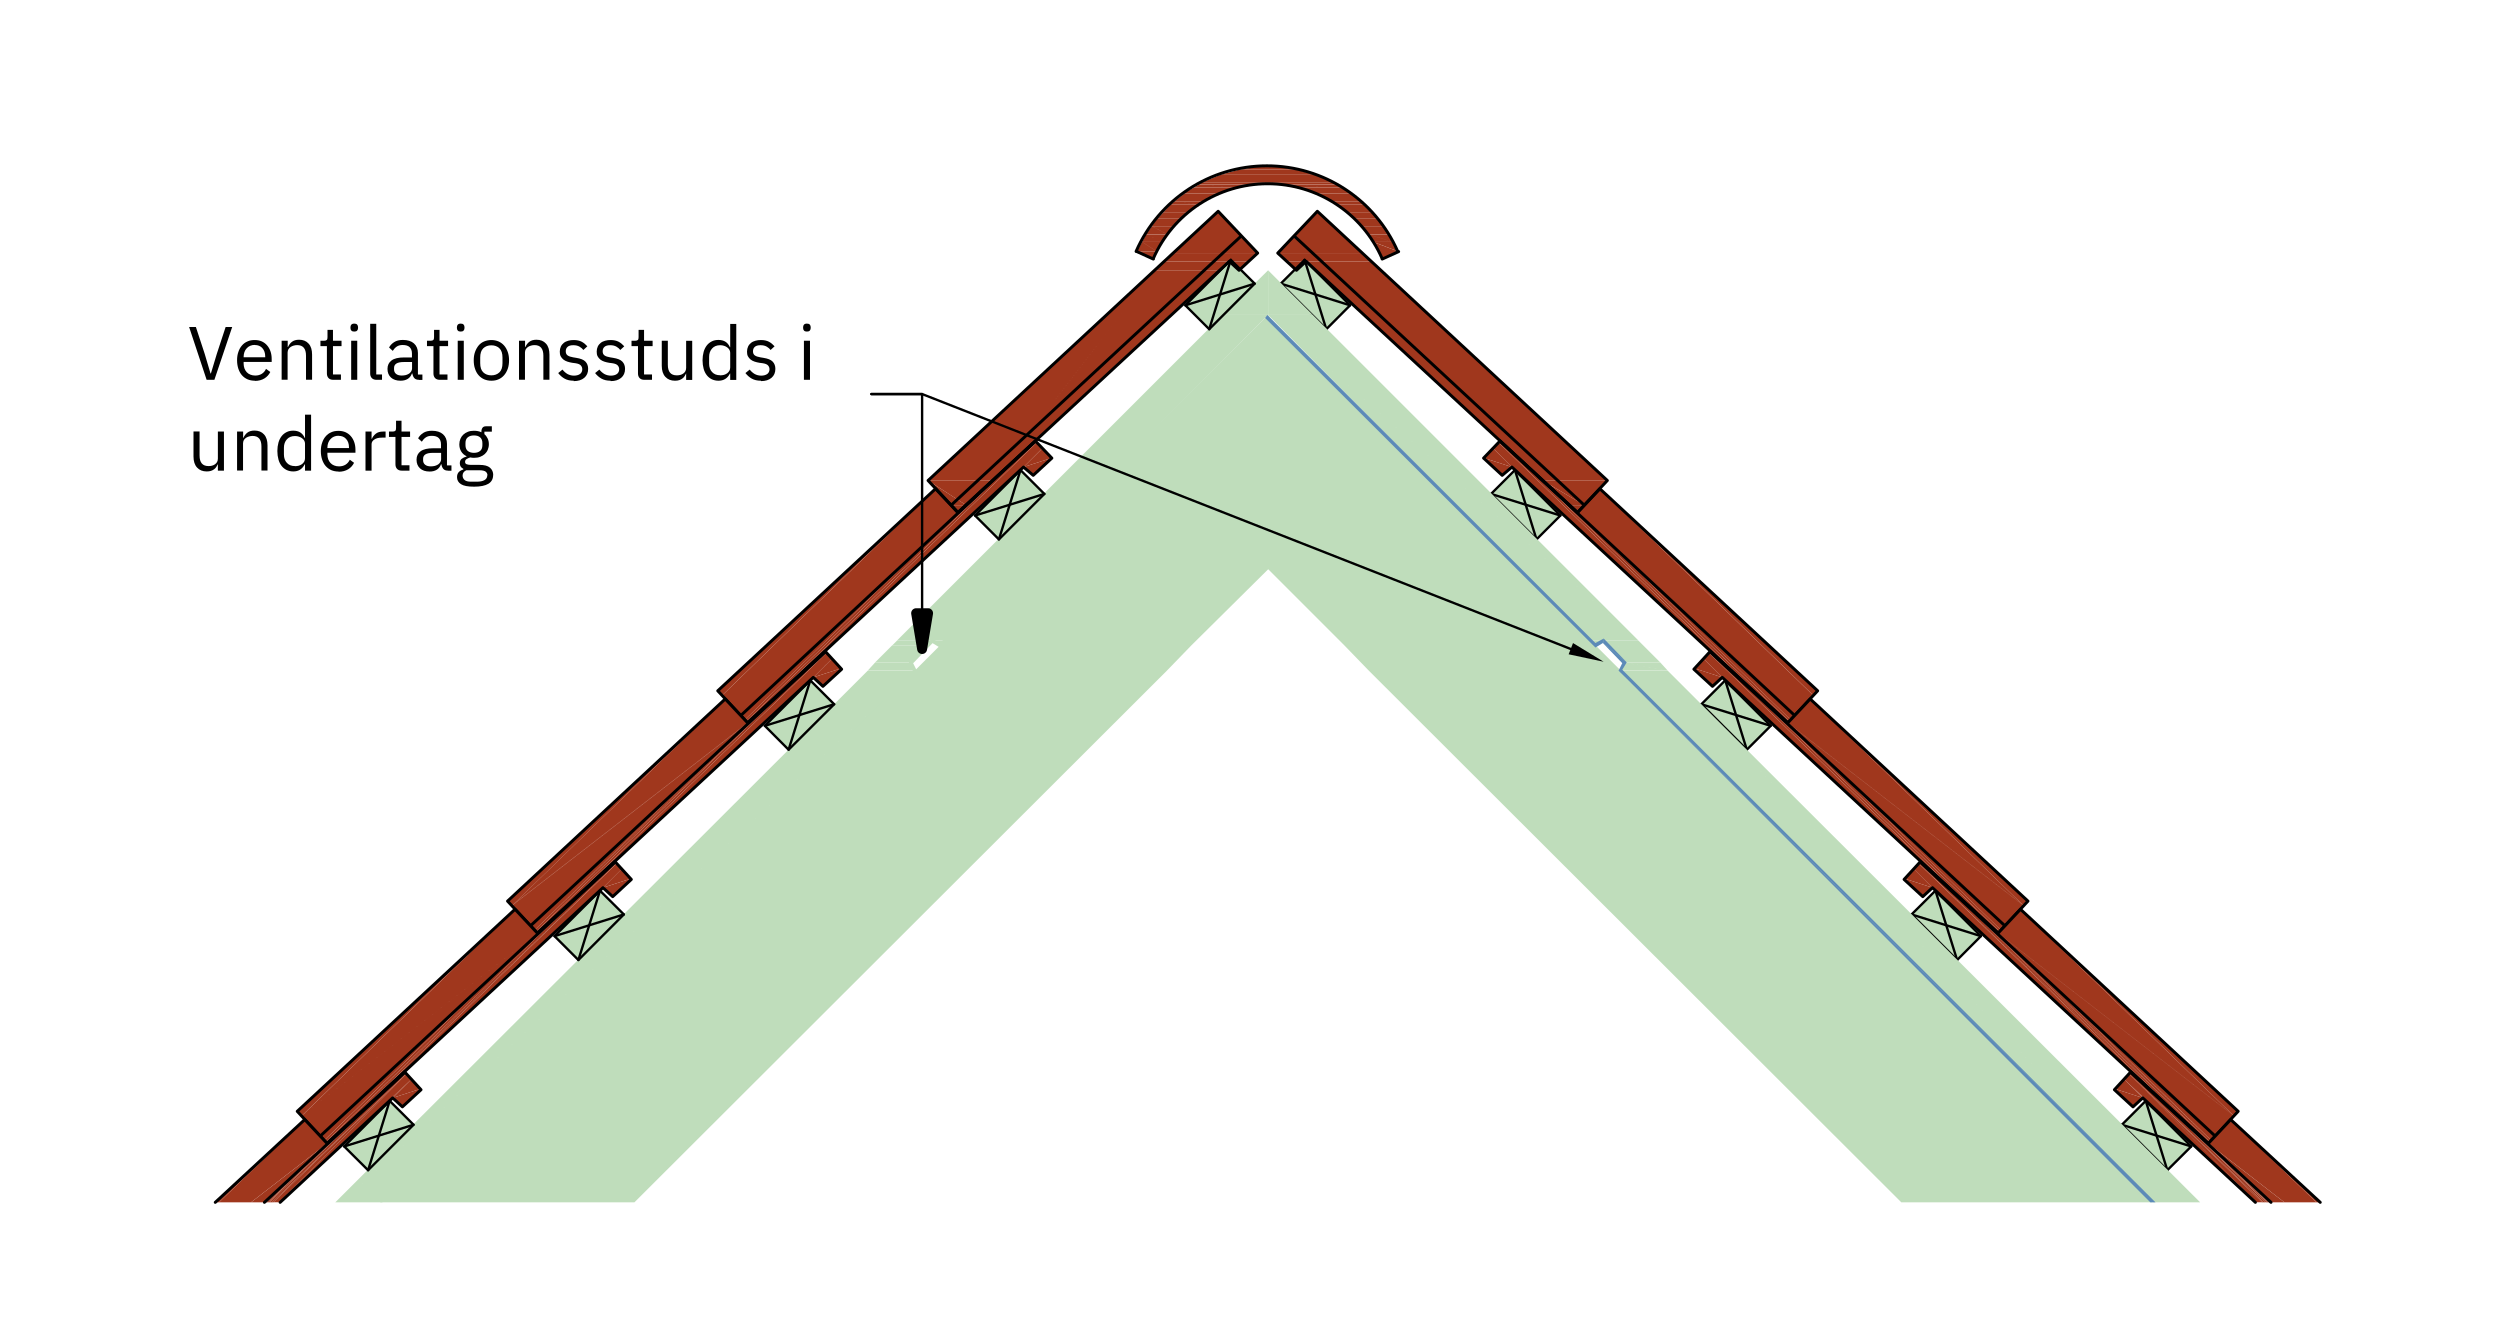 <?xml version="1.0" encoding="UTF-8"?>
<svg xmlns="http://www.w3.org/2000/svg" viewBox="0 0 251.3 134.19">
  <defs>
    <style>
      .cls-1 {
        fill: #5c8ab8;
      }

      .cls-2 {
        fill: #bfddbb;
      }

      .cls-3 {
        stroke-width: .3px;
      }

      .cls-3, .cls-4, .cls-5 {
        fill: none;
        stroke: #000;
        stroke-linecap: round;
        stroke-linejoin: round;
      }

      .cls-4 {
        stroke-width: .24px;
      }

      .cls-6 {
        fill: #a0371d;
      }
    </style>
  </defs>
  <g id="Layer_1">
    <g>
      <polygon class="cls-2" points="127.47 27.17 127.47 31.66 122.9 31.66 127.47 27.17"/>
      <polygon class="cls-2" points="93.74 64.42 94.94 64.42 94.49 64.87 93.74 64.42"/>
      <path class="cls-2" d="M122.9,31.66l-27.96,32.75h-4.8l32.75-32.75ZM127.47,31.66h-4.57l-27.96,32.75,32.53-32.75Z"/>
      <path class="cls-2" d="M90.14,64.42l3.15.45h-3.6l.45-.45ZM93.74,64.42h-3.6l3.15.45.45-.45Z"/>
      <path class="cls-2" d="M89.69,64.87l1.87,1.72h-3.6l1.72-1.72ZM93.29,64.87h-3.6l1.87,1.72,1.72-1.72Z"/>
      <path class="cls-2" d="M87.97,66.59l3.97.82h-4.72l.75-.82ZM91.57,66.59h-3.6l3.97.82-.37-.82Z"/>
      <path class="cls-2" d="M34.38,120.86l57.56-53.44-53.52,53.44h-4.05ZM87.22,67.42l-52.84,53.44,57.56-53.44h-4.72ZM33.7,120.86l53.52-53.44-52.84,53.44h-.67Z"/>
      <polygon class="cls-6" points="132.42 21.24 136.91 25.44 128.44 25.44 132.42 21.24"/>
      <polygon class="cls-6" points="129.34 26.27 131.29 26.27 130.32 27.17 129.34 26.27"/>
      <path class="cls-6" d="M128.44,25.44l9.37.82h-8.47l-.9-.82ZM136.91,25.44h-8.47l9.37.82-.9-.82Z"/>
      <path class="cls-6" d="M131.29,26.27l30.28,22.04h-6.52l-23.76-22.04ZM137.81,26.27h-6.52l30.28,22.04-23.76-22.04Z"/>
      <path class="cls-6" d="M157.75,50.78h1.5l-.67.75-.82-.75ZM155.05,48.3l2.7,2.47h1.5l-4.2-2.47Z"/>
      <polygon class="cls-6" points="155.05 48.3 161.57 48.3 159.25 50.78 155.05 48.3"/>
      <path class="cls-6" d="M126.42,16.75l3.9.3h-5.77l1.87-.3ZM128.44,16.75h-2.02l3.9.3-1.87-.3Z"/>
      <path class="cls-6" d="M124.55,17.05l7.65.52h-9.52l1.87-.52ZM130.32,17.05h-5.77l7.65.52-1.87-.52Z"/>
      <path class="cls-6" d="M122.67,17.57l11.32.75h-13.12l1.8-.75ZM132.19,17.57h-9.52l11.32.75-1.8-.75Z"/>
      <path class="cls-6" d="M120.87,18.32l13.49.22h-13.87l.37-.22ZM133.99,18.32h-13.12l13.49.22-.37-.22Z"/>
      <path class="cls-6" d="M128.37,18.55l6.45.3h-4.5l-1.95-.3ZM134.36,18.55h-6l6.45.3-.45-.3Z"/>
      <path class="cls-6" d="M120.5,18.55l4.05.3h-4.5l.45-.3ZM126.49,18.55h-6l4.05.3,1.95-.3Z"/>
      <path class="cls-6" d="M130.32,18.85l5.4.45h-3.82l-1.57-.45ZM134.81,18.85h-4.5l5.4.45-.9-.45Z"/>
      <path class="cls-6" d="M120.05,18.85l2.92.45h-3.82l.9-.45ZM124.55,18.85h-4.5l2.92.45,1.57-.45Z"/>
      <path class="cls-6" d="M131.89,19.3l3.9.15h-3.6l-.3-.15ZM135.71,19.3h-3.82l3.9.15-.07-.15Z"/>
      <path class="cls-6" d="M119.15,19.3l3.52.15h-3.6l.07-.15ZM122.97,19.3h-3.82l3.52.15.3-.15Z"/>
      <path class="cls-6" d="M132.19,19.45l4.65.82h-2.92l-1.72-.82ZM135.79,19.45h-3.6l4.65.82-1.05-.82Z"/>
      <path class="cls-6" d="M119.07,19.45l1.87.82h-2.92l1.05-.82ZM122.67,19.45h-3.6l1.87.82,1.72-.82Z"/>
      <path class="cls-6" d="M133.92,20.27l3.3.3h-2.92l-.37-.3ZM136.84,20.27h-2.92l3.3.3-.37-.3Z"/>
      <path class="cls-6" d="M118.02,20.27l2.55.3h-2.92l.37-.3ZM120.95,20.27h-2.92l2.55.3.37-.3Z"/>
      <path class="cls-6" d="M134.29,20.57l3.67.82h-2.47l-1.2-.82ZM137.21,20.57h-2.92l3.67.82-.75-.82Z"/>
      <path class="cls-6" d="M117.65,20.57l1.72.82h-2.47l.75-.82ZM120.57,20.57h-2.92l1.72.82,1.2-.82Z"/>
      <path class="cls-6" d="M135.49,21.39l3.07.6h-2.47l-.6-.6ZM137.96,21.39h-2.47l3.07.6-.6-.6Z"/>
      <path class="cls-6" d="M116.9,21.39l1.87.6h-2.47l.6-.6ZM119.37,21.39h-2.47l1.87.6.6-.6Z"/>
      <path class="cls-6" d="M136.09,21.99l3,.75h-2.25l-.75-.75ZM138.56,21.99h-2.47l3,.75-.52-.75Z"/>
      <path class="cls-6" d="M116.3,21.99l1.72.75h-2.25l.52-.75ZM118.77,21.99h-2.47l1.72.75.75-.75Z"/>
      <path class="cls-6" d="M136.84,22.74l2.85.82h-2.17l-.67-.82ZM139.09,22.74h-2.25l2.85.82-.6-.82Z"/>
      <path class="cls-6" d="M115.78,22.74l1.57.82h-2.17l.6-.82ZM118.02,22.74h-2.25l1.57.82.67-.82Z"/>
      <path class="cls-6" d="M137.51,23.57l2.55.75h-2.02l-.52-.75ZM139.69,23.57h-2.17l2.55.75-.37-.75Z"/>
      <path class="cls-6" d="M115.18,23.57l1.65.75h-2.02l.37-.75ZM117.35,23.57h-2.17l1.65.75.52-.75Z"/>
      <polygon class="cls-6" points="114.28 25.29 116.3 25.29 115.93 26.04 114.28 25.29"/>
      <path class="cls-6" d="M138.56,25.29h2.02l-1.65.75-.37-.75ZM138.04,24.32l.52.97h2.02l-2.55-.97Z"/>
      <polygon class="cls-6" points="138.04 24.32 140.06 24.32 140.59 25.29 138.04 24.32"/>
      <path class="cls-6" d="M114.8,24.32l1.5.97h-2.02l.52-.97ZM116.83,24.32h-2.02l1.5.97.52-.97Z"/>
      <polygon class="cls-6" points="122.45 21.24 126.42 25.44 117.95 25.44 122.45 21.24"/>
      <polygon class="cls-6" points="123.57 26.27 125.52 26.27 124.55 27.17 123.57 26.27"/>
      <path class="cls-6" d="M117.95,25.44l7.57.82h-8.47l.9-.82ZM126.42,25.44h-8.47l7.57.82.9-.82Z"/>
      <path class="cls-6" d="M117.05,26.27l5.55.9h-6.52l.97-.9ZM123.57,26.27h-6.52l5.55.9.97-.9Z"/>
      <path class="cls-6" d="M116.08,27.17l-16.26,21.14h-6.52l22.79-21.14ZM122.6,27.17h-6.52l-16.26,21.14,22.79-21.14Z"/>
      <path class="cls-6" d="M95.61,50.78h1.5l-.82.75-.67-.75ZM93.29,48.3l2.32,2.47h1.5l-3.82-2.47Z"/>
      <polygon class="cls-6" points="93.29 48.3 99.81 48.3 97.11 50.78 93.29 48.3"/>
      <path class="cls-2" d="M126.12,28.51l-6.97,2.17,4.57-4.57,2.4,2.4ZM121.55,33.09l4.57-4.57-6.97,2.17,2.4,2.4Z"/>
      <polyline class="cls-4" points="119.15 30.69 123.72 26.12 126.12 28.51 121.55 33.09 119.15 30.69"/>
      <line class="cls-4" x1="121.55" y1="33.09" x2="123.72" y2="26.12"/>
      <line class="cls-4" x1="126.12" y1="28.51" x2="119.15" y2="30.69"/>
      <path class="cls-2" d="M104.98,49.65l-6.97,2.17,4.57-4.57,2.4,2.4ZM100.41,54.22l4.57-4.57-6.97,2.17,2.4,2.4Z"/>
      <polyline class="cls-4" points="98.01 51.82 102.58 47.25 104.98 49.65 100.41 54.22 98.01 51.82"/>
      <line class="cls-4" x1="100.41" y1="54.22" x2="102.58" y2="47.25"/>
      <line class="cls-4" x1="104.98" y1="49.65" x2="98.01" y2="51.82"/>
      <path class="cls-3" d="M138.93,25.99c-2-4.57-6.51-7.52-11.5-7.52-4.99,0-9.5,2.95-11.5,7.52"/>
      <line class="cls-3" x1="115.93" y1="26.04" x2="114.28" y2="25.29"/>
      <path class="cls-3" d="M140.5,25.27c-2.29-5.22-7.45-8.6-13.15-8.6-5.7,0-10.86,3.37-13.15,8.6"/>
      <line class="cls-3" x1="140.59" y1="25.29" x2="138.94" y2="26.04"/>
      <path class="cls-2" d="M83.85,70.79l-6.97,2.17,4.57-4.57,2.4,2.4ZM79.27,75.36l4.57-4.57-6.97,2.17,2.4,2.4Z"/>
      <polyline class="cls-4" points="76.88 72.96 81.45 68.39 83.85 70.79 79.27 75.36 76.88 72.96"/>
      <line class="cls-4" x1="79.27" y1="75.36" x2="81.45" y2="68.39"/>
      <line class="cls-4" x1="83.85" y1="70.79" x2="76.88" y2="72.96"/>
      <path class="cls-2" d="M62.71,91.92l-6.97,2.17,4.57-4.57,2.4,2.4ZM58.14,96.5l4.57-4.57-6.97,2.17,2.4,2.4Z"/>
      <polyline class="cls-4" points="55.74 94.1 60.31 89.53 62.71 91.92 58.14 96.5 55.74 94.1"/>
      <line class="cls-4" x1="58.14" y1="96.5" x2="60.31" y2="89.53"/>
      <line class="cls-4" x1="62.71" y1="91.92" x2="55.74" y2="94.1"/>
      <path class="cls-2" d="M41.57,113.06l-6.97,2.17,4.57-4.57,2.4,2.4ZM37,117.63l4.57-4.57-6.97,2.17,2.4,2.4Z"/>
      <polyline class="cls-4" points="34.6 115.24 39.17 110.66 41.57 113.06 37 117.63 34.6 115.24"/>
      <line class="cls-4" x1="37" y1="117.63" x2="39.17" y2="110.66"/>
      <line class="cls-4" x1="41.57" y1="113.06" x2="34.6" y2="115.24"/>
      <path class="cls-2" d="M128.74,28.51l6.97,2.17-4.57-4.57-2.4,2.4ZM133.32,33.09l-4.57-4.57,6.97,2.17-2.4,2.4Z"/>
      <polyline class="cls-4" points="135.71 30.69 131.14 26.12 128.74 28.51 133.32 33.09 135.71 30.69"/>
      <line class="cls-4" x1="133.32" y1="33.09" x2="131.14" y2="26.12"/>
      <line class="cls-4" x1="128.74" y1="28.51" x2="135.71" y2="30.69"/>
      <path class="cls-2" d="M149.88,49.65l6.97,2.17-4.57-4.57-2.4,2.4ZM154.45,54.22l-4.57-4.57,6.97,2.17-2.4,2.4Z"/>
      <polyline class="cls-4" points="156.85 51.82 152.28 47.25 149.88 49.65 154.45 54.22 156.85 51.82"/>
      <line class="cls-4" x1="154.45" y1="54.22" x2="152.28" y2="47.25"/>
      <line class="cls-4" x1="149.88" y1="49.65" x2="156.85" y2="51.82"/>
      <polygon class="cls-6" points="182.71 69.44 160.82 49.13 182.26 69.89 182.71 69.44"/>
      <path class="cls-6" d="M182.26,69.89l-23.69-18.36,21.44,20.84,2.25-2.47ZM160.82,49.13l21.44,20.76-23.69-18.36,2.25-2.4Z"/>
      <path class="cls-6" d="M180.01,72.36l-29.23-28.03,29.08,28.18.15-.15ZM158.57,51.52l21.44,20.84-29.23-28.03,7.8,7.2Z"/>
      <path class="cls-6" d="M179.86,72.51l-29.23-28.03,29.08,28.18.15-.15ZM150.78,44.33l29.08,28.18-29.23-28.03.15-.15Z"/>
      <path class="cls-6" d="M179.71,72.66l-29.61-27.58,1.87,1.87,27.73,25.71ZM150.63,44.48l29.08,28.18-29.61-27.58.52-.6Z"/>
      <path class="cls-6" d="M151,47.78l-1.8-1.72h-.07l1.87,1.72ZM151.98,46.95l-.97.82-1.8-1.72,2.77.9Z"/>
      <polygon class="cls-6" points="151.98 46.95 150.1 45.08 149.21 46.05 151.98 46.95"/>
      <polyline class="cls-3" points="182.71 69.44 179.71 72.66 151.98 46.95 151 47.78 149.13 46.05 150.78 44.33 158.57 51.52 160.82 49.13 182.71 69.44"/>
      <line class="cls-3" x1="150.78" y1="44.33" x2="180.39" y2="71.91"/>
      <path class="cls-2" d="M171.02,70.79l6.97,2.17-4.57-4.57-2.4,2.4ZM175.59,75.36l-4.57-4.57,6.97,2.17-2.4,2.4Z"/>
      <polyline class="cls-4" points="177.99 72.96 173.42 68.39 171.02 70.79 175.59 75.36 177.99 72.96"/>
      <line class="cls-4" x1="175.59" y1="75.36" x2="173.42" y2="68.39"/>
      <line class="cls-4" x1="171.02" y1="70.79" x2="177.99" y2="72.96"/>
      <polygon class="cls-6" points="203.85 90.58 181.96 70.26 203.4 91.03 203.85 90.58"/>
      <path class="cls-6" d="M203.4,91.03l-23.69-18.36,21.44,20.84,2.25-2.47ZM181.96,70.26l21.44,20.76-23.69-18.36,2.25-2.4Z"/>
      <path class="cls-6" d="M201.15,93.5l-29.23-28.03,29.08,28.18.15-.15ZM179.71,72.66l21.44,20.84-29.23-28.03,7.8,7.2Z"/>
      <path class="cls-6" d="M201,93.65l-29.23-28.03,29.08,28.18.15-.15ZM171.92,65.47l29.08,28.18-29.23-28.03.15-.15Z"/>
      <path class="cls-6" d="M200.85,93.8l-29.61-27.58,1.87,1.87,27.73,25.71ZM171.77,65.62l29.08,28.18-29.61-27.58.52-.6Z"/>
      <path class="cls-6" d="M172.14,68.99l-1.8-1.8-.07.07,1.87,1.72ZM173.12,68.09l-.97.9-1.8-1.8,2.77.9Z"/>
      <polygon class="cls-6" points="173.12 68.09 171.24 66.22 170.34 67.19 173.12 68.09"/>
      <polyline class="cls-3" points="203.85 90.58 200.85 93.8 173.12 68.09 172.14 68.99 170.27 67.27 171.92 65.47 179.71 72.66 181.96 70.26 203.85 90.58"/>
      <line class="cls-3" x1="171.92" y1="65.54" x2="201.52" y2="93.05"/>
      <path class="cls-2" d="M192.15,91.92l6.97,2.17-4.57-4.57-2.4,2.4ZM196.73,96.5l-4.57-4.57,6.97,2.17-2.4,2.4Z"/>
      <polyline class="cls-4" points="199.12 94.1 194.55 89.53 192.15 91.92 196.73 96.5 199.12 94.1"/>
      <line class="cls-4" x1="196.73" y1="96.5" x2="194.55" y2="89.53"/>
      <line class="cls-4" x1="192.15" y1="91.92" x2="199.12" y2="94.1"/>
      <path class="cls-2" d="M213.29,113.06l6.97,2.17-4.57-4.57-2.4,2.4ZM217.86,117.63l-4.57-4.57,6.97,2.17-2.4,2.4Z"/>
      <polyline class="cls-4" points="220.26 115.24 215.69 110.66 213.29 113.06 217.86 117.63 220.26 115.24"/>
      <line class="cls-4" x1="217.86" y1="117.63" x2="215.69" y2="110.66"/>
      <line class="cls-4" x1="213.29" y1="113.06" x2="220.26" y2="115.24"/>
      <polygon class="cls-6" points="224.98 111.71 203.1 91.4 224.53 112.16 224.98 111.71"/>
      <path class="cls-6" d="M224.53,112.16l-23.69-18.36,21.44,20.84,2.25-2.47ZM203.1,91.4l21.44,20.76-23.69-18.36,2.25-2.4Z"/>
      <path class="cls-6" d="M222.28,114.64l-29.23-28.03,29.08,28.18.15-.15ZM200.85,93.8l21.44,20.84-29.23-28.03,7.8,7.2Z"/>
      <path class="cls-6" d="M222.13,114.79l-29.23-27.96,29.08,28.11.15-.15ZM193.05,86.6l29.08,28.18-29.23-27.96.15-.22Z"/>
      <path class="cls-6" d="M221.98,114.94l-29.61-27.58,1.87,1.87,27.73,25.71ZM192.9,86.83l29.08,28.11-29.61-27.58.52-.52Z"/>
      <path class="cls-6" d="M193.28,90.13l-1.8-1.8-.07.07,1.87,1.72ZM194.25,89.23l-.97.9-1.8-1.8,2.77.9Z"/>
      <polygon class="cls-6" points="194.25 89.23 192.38 87.35 191.48 88.33 194.25 89.23"/>
      <polyline class="cls-3" points="224.98 111.71 221.98 114.94 194.25 89.23 193.28 90.13 191.4 88.4 193.05 86.6 200.85 93.8 203.1 91.4 224.98 111.71"/>
      <line class="cls-3" x1="193.05" y1="86.68" x2="222.66" y2="114.19"/>
      <polygon class="cls-6" points="232.85 120.86 233.23 120.86 224.23 112.54 232.85 120.86"/>
      <polygon class="cls-6" points="228.06 120.86 229.63 120.86 221.98 114.94 228.06 120.86"/>
      <path class="cls-6" d="M224.23,112.54l5.4,8.32h3.22l-8.62-8.32ZM221.98,114.94l2.25-2.4,5.4,8.32-7.65-5.92Z"/>
      <polygon class="cls-6" points="227.76 120.86 227.91 120.86 214.19 107.74 227.76 120.86"/>
      <path class="cls-6" d="M221.98,114.94l5.92,5.92h.15l-6.07-5.92ZM214.19,107.74l7.8,7.2,5.92,5.92-13.72-13.12Z"/>
      <polygon class="cls-6" points="227.38 120.86 227.53 120.86 214.04 107.96 227.38 120.86"/>
      <path class="cls-6" d="M214.19,107.74l13.34,13.12h.22l-13.57-13.12ZM214.04,107.96l.15-.22,13.34,13.12-13.49-12.89Z"/>
      <path class="cls-6" d="M213.52,108.49l13.19,12.37h.07l-13.27-12.37ZM215.39,110.36l-1.87-1.87,13.19,12.37-11.32-10.49Z"/>
      <path class="cls-6" d="M214.04,107.96l12.74,12.89h.6l-13.34-12.89ZM213.52,108.49l.52-.52,12.74,12.89-13.27-12.37Z"/>
      <path class="cls-6" d="M214.41,111.26l-1.8-1.8-.07.07,1.87,1.72ZM215.39,110.36l-.97.9-1.8-1.8,2.77.9Z"/>
      <polygon class="cls-6" points="215.39 110.36 213.52 108.49 212.62 109.46 215.39 110.36"/>
      <polyline class="cls-3" points="226.71 120.86 215.39 110.36 214.41 111.26 212.54 109.54 214.19 107.74 221.98 114.94 224.23 112.54 233.23 120.86"/>
      <line class="cls-3" x1="214.19" y1="107.81" x2="228.28" y2="120.86"/>
      <polyline class="cls-3" points="159.25 50.78 158.57 51.52 131.29 26.27 130.32 27.17 128.44 25.44 132.42 21.24 161.57 48.3 159.25 50.78 130.09 23.72"/>
      <polygon class="cls-6" points="72.15 69.44 94.04 49.13 72.6 69.89 72.15 69.44"/>
      <path class="cls-6" d="M72.6,69.89l23.69-18.36-21.44,20.84-2.25-2.47ZM94.04,49.13l-21.44,20.76,23.69-18.36-2.25-2.4Z"/>
      <path class="cls-6" d="M74.85,72.36l29.23-28.03-29.08,28.18-.15-.15ZM96.29,51.52l-21.44,20.84,29.23-28.03-7.8,7.2Z"/>
      <path class="cls-6" d="M75,72.51l29.23-28.03-29.08,28.18-.15-.15ZM104.08,44.33l-29.08,28.18,29.23-28.03-.15-.15Z"/>
      <path class="cls-6" d="M75.15,72.66l29.61-27.58-1.87,1.87-27.73,25.71ZM104.23,44.48l-29.08,28.18,29.61-27.58-.52-.6Z"/>
      <path class="cls-6" d="M103.86,47.78l1.8-1.72h.07l-1.87,1.72ZM102.88,46.95l.97.82,1.8-1.72-2.77.9Z"/>
      <polygon class="cls-6" points="102.88 46.95 104.76 45.08 105.66 46.05 102.88 46.95"/>
      <polyline class="cls-3" points="72.15 69.44 75.15 72.66 102.88 46.95 103.86 47.78 105.73 46.05 104.08 44.33 96.29 51.52 94.04 49.13 72.15 69.44"/>
      <line class="cls-3" x1="104.08" y1="44.33" x2="74.48" y2="71.91"/>
      <polygon class="cls-6" points="51.02 90.58 72.9 70.26 51.47 91.03 51.02 90.58"/>
      <path class="cls-6" d="M51.47,91.03l23.69-18.36-21.44,20.84-2.25-2.47ZM72.9,70.26l-21.44,20.76,23.69-18.36-2.25-2.4Z"/>
      <path class="cls-6" d="M53.72,93.5l29.23-28.03-29.08,28.18-.15-.15ZM75.15,72.66l-21.44,20.84,29.23-28.03-7.8,7.2Z"/>
      <path class="cls-6" d="M53.87,93.65l29.23-28.03-29.08,28.18-.15-.15ZM82.95,65.47l-29.08,28.18,29.23-28.03-.15-.15Z"/>
      <path class="cls-6" d="M54.02,93.8l29.61-27.58-1.87,1.87-27.73,25.71ZM83.1,65.62l-29.08,28.18,29.61-27.58-.52-.6Z"/>
      <path class="cls-6" d="M82.72,68.99l1.8-1.8.07.07-1.87,1.72ZM81.75,68.09l.97.9,1.8-1.8-2.77.9Z"/>
      <polygon class="cls-6" points="81.75 68.09 83.62 66.22 84.52 67.19 81.75 68.09"/>
      <polyline class="cls-3" points="51.02 90.58 54.02 93.8 81.75 68.09 82.72 68.99 84.6 67.27 82.95 65.47 75.15 72.66 72.9 70.26 51.02 90.58"/>
      <line class="cls-3" x1="82.95" y1="65.54" x2="53.34" y2="93.05"/>
      <polygon class="cls-6" points="29.88 111.71 51.77 91.4 30.33 112.16 29.88 111.71"/>
      <path class="cls-6" d="M30.33,112.16l23.69-18.36-21.44,20.84-2.25-2.47ZM51.77,91.4l-21.44,20.76,23.69-18.36-2.25-2.4Z"/>
      <path class="cls-6" d="M32.58,114.64l29.23-28.03-29.08,28.18-.15-.15ZM54.02,93.8l-21.44,20.84,29.23-28.03-7.8,7.2Z"/>
      <path class="cls-6" d="M32.73,114.79l29.23-27.96-29.08,28.11-.15-.15ZM61.81,86.6l-29.08,28.18,29.23-27.96-.15-.22Z"/>
      <path class="cls-6" d="M32.88,114.94l29.61-27.58-1.87,1.87-27.73,25.71ZM61.96,86.83l-29.08,28.11,29.61-27.58-.52-.52Z"/>
      <path class="cls-6" d="M61.59,90.13l1.8-1.8.07.07-1.87,1.72ZM60.61,89.23l.97.9,1.8-1.8-2.77.9Z"/>
      <polygon class="cls-6" points="60.61 89.23 62.48 87.35 63.38 88.33 60.61 89.23"/>
      <polyline class="cls-3" points="29.88 111.71 32.88 114.94 60.61 89.23 61.59 90.13 63.46 88.4 61.81 86.6 54.02 93.8 51.77 91.4 29.88 111.71"/>
      <line class="cls-3" x1="61.81" y1="86.68" x2="32.2" y2="114.19"/>
      <polygon class="cls-6" points="22.01 120.86 21.64 120.86 30.63 112.54 22.01 120.86"/>
      <polygon class="cls-6" points="26.81 120.86 25.23 120.86 32.88 114.94 26.81 120.86"/>
      <path class="cls-6" d="M30.63,112.54l-5.4,8.32h-3.22l8.62-8.32ZM32.88,114.94l-2.25-2.4-5.4,8.32,7.65-5.92Z"/>
      <polygon class="cls-6" points="27.11 120.86 26.96 120.86 40.67 107.74 27.11 120.86"/>
      <path class="cls-6" d="M32.88,114.94l-5.92,5.92h-.15l6.07-5.92ZM40.67,107.74l-7.8,7.2-5.92,5.92,13.72-13.12Z"/>
      <polygon class="cls-6" points="27.48 120.86 27.33 120.86 40.82 107.96 27.48 120.86"/>
      <path class="cls-6" d="M40.67,107.74l-13.34,13.12h-.22l13.57-13.12ZM40.82,107.96l-.15-.22-13.34,13.12,13.49-12.89Z"/>
      <path class="cls-6" d="M41.35,108.49l-13.19,12.37h-.07l13.27-12.37ZM39.47,110.36l1.87-1.87-13.19,12.37,11.32-10.49Z"/>
      <path class="cls-6" d="M40.82,107.96l-12.74,12.89h-.6l13.34-12.89ZM41.35,108.49l-.52-.52-12.74,12.89,13.27-12.37Z"/>
      <path class="cls-6" d="M40.45,111.26l1.8-1.8.07.07-1.87,1.72ZM39.47,110.36l.97.9,1.8-1.8-2.77.9Z"/>
      <polygon class="cls-6" points="39.47 110.36 41.35 108.49 42.25 109.46 39.47 110.36"/>
      <polyline class="cls-3" points="28.16 120.86 39.47 110.36 40.45 111.26 42.32 109.54 40.67 107.74 32.88 114.94 30.63 112.54 21.64 120.86"/>
      <line class="cls-3" x1="40.67" y1="107.81" x2="26.58" y2="120.86"/>
      <polyline class="cls-3" points="95.61 50.78 96.29 51.52 123.57 26.27 124.55 27.17 126.42 25.44 122.45 21.24 93.29 48.3 95.61 50.78 124.77 23.72"/>
      <polygon class="cls-2" points="127.47 27.17 131.97 31.66 127.47 31.66 127.47 27.17"/>
      <polygon class="cls-2" points="159.92 64.42 161.12 64.42 160.37 64.87 159.92 64.42"/>
      <path class="cls-2" d="M127.47,31.66l37.25,32.75h-4.8l-32.45-32.75ZM131.97,31.66h-4.5l37.25,32.75-32.75-32.75Z"/>
      <path class="cls-2" d="M161.12,64.42l5.77,2.17h-3.6l-2.17-2.17ZM164.72,64.42h-3.6l5.77,2.17-2.17-2.17Z"/>
      <path class="cls-2" d="M163.3,66.59l4.35.82h-4.72l.37-.82ZM166.89,66.59h-3.6l4.35.82-.75-.82Z"/>
      <path class="cls-2" d="M217.11,120.86l-49.47-53.44,53.52,53.44h-4.05ZM162.92,67.42l54.19,53.44-49.47-53.44h-4.72ZM216.44,120.86l-53.52-53.44,54.19,53.44h-.67Z"/>
      <path class="cls-2" d="M162.92,67.41l-2.55-2.55-7.72-7.65-25.18-25.03-.08.08.3-.3-.22-.3-32.98,32.98-.82-.45-2.32,2.4.45.75-53.59,53.52h25.56l53.52-53.44,2.47-2.55,7.72-7.65,7.65,7.65,2.47,2.55,53.52,53.44h25.26l-53.44-53.44ZM92.09,67.27l-.3-.6,1.95-2.02.61.37-2.26,2.26Z"/>
      <path class="cls-1" d="M162.7,67.42l53.97,53.44h-.52l-53.44-53.44ZM163.07,67.34l-.37.07,53.97,53.44-53.59-53.52ZM163.07,66.67v.67l-.37.07.37-.75ZM163.52,66.59l-.45.07v.67l.45-.75ZM161.12,64.64l2.4,1.95-.45.07-1.95-2.02ZM161.2,64.19l-.07.45,2.4,1.95-2.32-2.4ZM160.37,65.09l.82-.9-.07.45-.75.45ZM160.37,64.64v.45l.82-.9-.82.45ZM127.17,31.96l33.2,32.68v.45l-33.2-33.13ZM127.39,31.66l-.22.3,33.2,32.68-32.98-32.98Z"/>
    </g>
    <g>
      <polygon points="93.29 61.64 92.69 65.24 92.09 61.64 93.29 61.64"/>
      <polygon class="cls-5" points="93.29 61.64 92.69 65.24 92.09 61.64 93.29 61.64"/>
      <polyline class="cls-4" points="92.69 61.64 92.69 39.61 87.59 39.61"/>
      <polygon points="158.12 64.64 161.2 66.52 157.68 65.77 158.12 64.64"/>
      <polyline class="cls-4" points="157.9 65.24 92.69 39.61 87.59 39.61"/>
    </g>
  </g>
  <g id="Text_outline">
    <g>
      <path d="M20.77,38.18l-1.76-5.31h.68l.88,2.68.59,1.99h.04l.6-1.99.88-2.68h.66l-1.79,5.31h-.78Z"/>
      <path d="M25.61,38.27c-.27,0-.51-.05-.73-.14-.22-.1-.4-.23-.56-.41-.16-.18-.27-.4-.36-.65-.08-.25-.13-.53-.13-.85s.04-.59.13-.84c.08-.25.2-.47.36-.65.15-.18.34-.32.56-.41.21-.1.46-.14.73-.14s.5.05.71.14c.21.1.39.23.53.4.15.17.26.37.34.6.08.23.12.49.12.77v.29h-2.82v.18c0,.17.03.32.08.47.05.14.13.27.23.38s.22.19.37.25.31.09.49.09c.25,0,.47-.06.65-.17.19-.12.33-.28.43-.5l.43.31c-.13.27-.33.49-.59.65s-.59.25-.96.25ZM25.61,34.67c-.17,0-.32.03-.46.09-.14.06-.25.14-.35.25-.1.11-.18.23-.23.38s-.08.3-.08.47v.05h2.17v-.08c0-.35-.1-.63-.29-.84-.19-.21-.44-.31-.76-.31Z"/>
      <path d="M28.31,38.18v-3.93h.61v.63h.03c.1-.22.23-.4.41-.53.17-.13.41-.2.7-.2.41,0,.73.13.96.39.24.26.35.63.35,1.11v2.52h-.61v-2.42c0-.71-.3-1.06-.89-1.06-.12,0-.24.02-.35.05s-.22.08-.31.14c-.09.06-.16.14-.22.23-.05.09-.08.21-.08.33v2.73h-.61Z"/>
      <path d="M33.5,38.18c-.21,0-.37-.06-.48-.18-.11-.12-.16-.27-.16-.47v-2.74h-.65v-.54h.37c.13,0,.22-.03.27-.08.05-.05.07-.15.07-.28v-.73h.55v1.09h.86v.54h-.86v2.85h.8v.54h-.76Z"/>
      <path d="M35.61,33.33c-.13,0-.23-.03-.29-.1-.06-.06-.09-.15-.09-.25v-.1c0-.1.03-.18.09-.25.06-.06.15-.1.29-.1s.23.03.29.1.09.15.09.25v.1c0,.1-.03.18-.09.25s-.15.1-.29.1ZM35.3,34.25h.61v3.93h-.61v-3.93Z"/>
      <path d="M37.85,38.18c-.21,0-.37-.06-.48-.18-.11-.12-.16-.27-.16-.45v-5h.61v5.09h.58v.54h-.54Z"/>
      <path d="M42.13,38.18c-.23,0-.39-.06-.49-.18s-.16-.27-.19-.46h-.04c-.09.24-.23.43-.43.55-.2.12-.43.18-.71.18-.42,0-.74-.11-.97-.32s-.35-.5-.35-.87.14-.65.41-.85c.27-.2.69-.3,1.27-.3h.78v-.39c0-.28-.08-.49-.23-.64-.15-.15-.39-.22-.7-.22-.24,0-.44.05-.6.16-.16.11-.29.25-.4.43l-.37-.34c.11-.21.28-.39.51-.54.23-.15.53-.22.88-.22.48,0,.85.12,1.11.35.26.23.4.56.4.97v2.16h.45v.54h-.34ZM40.38,37.75c.15,0,.29-.02.42-.05.13-.04.24-.09.33-.15.09-.07.16-.14.21-.23.05-.09.08-.18.08-.28v-.65h-.81c-.35,0-.6.05-.76.15-.16.1-.24.25-.24.44v.16c0,.19.07.34.21.45s.33.16.57.16Z"/>
      <path d="M44.21,38.18c-.21,0-.37-.06-.48-.18-.11-.12-.16-.27-.16-.47v-2.74h-.65v-.54h.37c.13,0,.22-.03.27-.08.05-.05.07-.15.07-.28v-.73h.55v1.09h.86v.54h-.86v2.85h.8v.54h-.76Z"/>
      <path d="M46.31,33.33c-.13,0-.23-.03-.29-.1-.06-.06-.09-.15-.09-.25v-.1c0-.1.03-.18.09-.25.06-.06.15-.1.29-.1s.23.03.29.1.09.15.09.25v.1c0,.1-.03.18-.09.25s-.15.1-.29.1ZM46.01,34.25h.61v3.93h-.61v-3.93Z"/>
      <path d="M49.39,38.27c-.26,0-.5-.05-.72-.14-.22-.1-.4-.23-.56-.41-.16-.18-.28-.4-.36-.65-.09-.25-.13-.53-.13-.85s.04-.59.13-.84c.09-.25.21-.47.36-.65.15-.18.34-.32.56-.41s.46-.14.72-.14.5.05.72.14c.22.1.4.23.56.41.16.18.28.4.37.65.09.25.13.54.13.84s-.04.6-.13.85-.21.47-.37.65-.34.32-.56.41c-.21.1-.46.14-.72.14ZM49.39,37.73c.33,0,.6-.1.81-.3s.31-.51.31-.93v-.56c0-.42-.1-.73-.31-.93-.21-.2-.48-.3-.81-.3s-.6.1-.81.3c-.21.2-.31.51-.31.93v.56c0,.42.1.73.31.93s.48.3.81.3Z"/>
      <path d="M52.17,38.18v-3.93h.61v.63h.03c.1-.22.23-.4.41-.53.17-.13.41-.2.7-.2.41,0,.73.13.96.39.24.26.35.63.35,1.11v2.52h-.61v-2.42c0-.71-.3-1.06-.89-1.06-.12,0-.24.02-.35.05s-.22.08-.31.14c-.09.06-.16.14-.22.23-.05.09-.08.21-.08.33v2.73h-.61Z"/>
      <path d="M57.67,38.27c-.37,0-.67-.07-.92-.21s-.46-.33-.64-.56l.43-.35c.15.19.32.34.51.45.19.1.41.16.65.16s.46-.06.61-.17c.14-.11.22-.27.22-.47,0-.15-.05-.28-.15-.39-.1-.11-.28-.18-.54-.22l-.31-.04c-.18-.03-.35-.07-.5-.12-.15-.05-.29-.12-.4-.21s-.2-.2-.27-.33-.09-.29-.09-.47c0-.19.04-.36.11-.51s.17-.26.29-.36.27-.17.45-.22c.17-.05.36-.07.55-.07.32,0,.59.06.8.17s.4.27.57.46l-.4.37c-.09-.12-.21-.23-.38-.33-.17-.1-.38-.15-.63-.15s-.45.05-.57.16c-.13.11-.19.26-.19.45s.06.33.19.42c.13.09.32.15.56.19l.3.05c.44.07.75.19.93.38.18.19.27.43.27.73,0,.38-.13.68-.39.9-.26.22-.61.33-1.06.33Z"/>
      <path d="M61.38,38.27c-.37,0-.67-.07-.92-.21s-.46-.33-.64-.56l.43-.35c.15.19.32.34.51.45.19.1.41.16.65.16s.46-.06.61-.17c.14-.11.22-.27.22-.47,0-.15-.05-.28-.15-.39-.1-.11-.28-.18-.54-.22l-.31-.04c-.18-.03-.35-.07-.5-.12-.15-.05-.29-.12-.4-.21s-.2-.2-.27-.33-.09-.29-.09-.47c0-.19.04-.36.11-.51s.17-.26.29-.36.27-.17.45-.22c.17-.05.36-.07.55-.07.32,0,.59.06.8.17s.4.27.57.46l-.4.37c-.09-.12-.21-.23-.38-.33-.17-.1-.38-.15-.63-.15s-.45.05-.57.16c-.13.11-.19.26-.19.45s.06.33.19.42c.13.09.32.15.56.19l.3.05c.44.07.75.19.93.38.18.19.27.43.27.73,0,.38-.13.68-.39.9-.26.22-.61.33-1.06.33Z"/>
      <path d="M64.77,38.18c-.21,0-.37-.06-.48-.18-.11-.12-.16-.27-.16-.47v-2.74h-.65v-.54h.37c.13,0,.22-.03.27-.08.05-.05.07-.15.07-.28v-.73h.55v1.09h.86v.54h-.86v2.85h.8v.54h-.76Z"/>
      <path d="M68.99,37.55h-.03c-.04.09-.09.18-.15.27-.06.09-.13.17-.22.23-.09.07-.19.12-.31.16s-.26.06-.43.06c-.41,0-.73-.13-.97-.39-.24-.26-.36-.63-.36-1.11v-2.52h.61v2.42c0,.71.3,1.06.9,1.06.12,0,.24-.01.35-.04.11-.03.22-.08.3-.14.09-.06.16-.14.21-.23.05-.09.08-.21.08-.34v-2.72h.61v3.93h-.61v-.63Z"/>
      <path d="M73.4,37.55h-.03c-.24.48-.62.72-1.15.72-.24,0-.46-.05-.66-.14-.2-.1-.37-.23-.51-.41-.14-.18-.25-.39-.32-.65-.07-.25-.11-.54-.11-.85s.04-.6.11-.85c.07-.25.18-.47.32-.65.14-.18.31-.31.51-.41.2-.1.42-.14.66-.14.27,0,.51.06.7.18s.34.3.45.55h.03v-2.34h.61v5.63h-.61v-.63ZM72.39,37.73c.14,0,.27-.02.39-.05.12-.04.23-.09.32-.16.09-.07.16-.15.22-.25.05-.1.08-.21.08-.34v-1.47c0-.11-.03-.21-.08-.3-.05-.09-.12-.17-.22-.24-.09-.07-.2-.12-.32-.16-.12-.04-.25-.06-.39-.06-.34,0-.62.11-.81.33-.2.22-.3.5-.3.85v.67c0,.35.1.64.3.85.2.22.47.32.81.32Z"/>
      <path d="M76.49,38.27c-.37,0-.67-.07-.92-.21s-.46-.33-.64-.56l.43-.35c.15.19.32.34.51.45.19.1.41.16.65.16s.46-.06.61-.17c.14-.11.22-.27.22-.47,0-.15-.05-.28-.15-.39-.1-.11-.28-.18-.54-.22l-.31-.04c-.18-.03-.35-.07-.5-.12-.15-.05-.29-.12-.4-.21s-.2-.2-.27-.33-.09-.29-.09-.47c0-.19.04-.36.11-.51s.17-.26.29-.36.27-.17.45-.22c.17-.05.36-.07.55-.07.32,0,.59.06.8.17s.4.27.57.46l-.4.37c-.09-.12-.21-.23-.38-.33-.17-.1-.38-.15-.63-.15s-.45.05-.57.16c-.13.11-.19.26-.19.45s.06.33.19.42c.13.09.32.15.56.19l.3.05c.44.07.75.19.93.38.18.19.27.43.27.73,0,.38-.13.68-.39.9-.26.22-.61.33-1.06.33Z"/>
      <path d="M81.11,33.33c-.13,0-.23-.03-.29-.1-.06-.06-.09-.15-.09-.25v-.1c0-.1.03-.18.09-.25.06-.06.15-.1.29-.1s.23.03.29.1.09.15.09.25v.1c0,.1-.03.18-.09.25s-.15.1-.29.1ZM80.81,34.25h.61v3.93h-.61v-3.93Z"/>
      <path d="M21.92,46.67h-.03c-.04.09-.09.18-.15.27-.06.09-.13.17-.22.23-.09.07-.19.12-.31.16s-.26.06-.43.06c-.41,0-.73-.13-.97-.39-.24-.26-.36-.63-.36-1.11v-2.52h.61v2.42c0,.71.3,1.06.9,1.06.12,0,.24-.01.35-.04.11-.03.22-.08.3-.14.09-.06.16-.14.21-.23.05-.09.08-.21.08-.34v-2.72h.61v3.93h-.61v-.63Z"/>
      <path d="M23.83,47.31v-3.93h.61v.63h.03c.1-.22.23-.4.41-.53.17-.13.41-.2.7-.2.41,0,.73.13.96.39.24.26.35.63.35,1.11v2.52h-.61v-2.42c0-.71-.3-1.06-.89-1.06-.12,0-.24.02-.35.05s-.22.08-.31.14c-.09.06-.16.14-.22.23-.05.09-.08.21-.08.33v2.73h-.61Z"/>
      <path d="M30.66,46.67h-.03c-.24.48-.62.72-1.15.72-.24,0-.46-.05-.66-.14-.2-.1-.37-.23-.51-.41-.14-.18-.25-.39-.32-.65-.07-.25-.11-.54-.11-.85s.04-.6.11-.85c.07-.25.18-.47.32-.65.14-.18.31-.31.51-.41.2-.1.42-.14.66-.14.27,0,.51.06.7.18s.34.3.45.55h.03v-2.34h.61v5.63h-.61v-.63ZM29.65,46.86c.14,0,.27-.02.39-.05.12-.04.23-.09.32-.16.09-.07.16-.15.22-.25.05-.1.08-.21.08-.34v-1.47c0-.11-.03-.21-.08-.3-.05-.09-.12-.17-.22-.24-.09-.07-.2-.12-.32-.16-.12-.04-.25-.06-.39-.06-.34,0-.62.11-.81.33-.2.22-.3.5-.3.85v.67c0,.35.1.64.3.85.2.22.47.32.81.32Z"/>
      <path d="M34.03,47.4c-.27,0-.51-.05-.73-.14-.22-.1-.4-.23-.56-.41-.16-.18-.27-.4-.36-.65-.08-.25-.13-.53-.13-.85s.04-.59.13-.84c.08-.25.2-.47.36-.65.15-.18.34-.32.56-.41.21-.1.46-.14.73-.14s.5.05.71.14c.21.1.39.23.53.4.15.17.26.37.34.6.08.23.12.49.12.77v.29h-2.82v.18c0,.17.03.32.08.47.05.14.13.27.23.38s.22.19.37.25.31.09.49.09c.25,0,.47-.06.65-.17.19-.12.33-.28.43-.5l.43.31c-.13.27-.33.49-.59.65s-.59.25-.96.25ZM34.03,43.8c-.17,0-.32.03-.46.09-.14.06-.25.14-.35.25-.1.11-.18.23-.23.38s-.08.3-.08.47v.05h2.17v-.08c0-.35-.1-.63-.29-.84-.19-.21-.44-.31-.76-.31Z"/>
      <path d="M36.74,47.31v-3.93h.61v.72h.04c.07-.19.2-.35.38-.5.18-.15.43-.22.75-.22h.24v.61h-.36c-.33,0-.59.06-.77.19-.19.12-.28.28-.28.47v2.66h-.61Z"/>
      <path d="M40.39,47.31c-.21,0-.37-.06-.48-.18-.11-.12-.16-.27-.16-.47v-2.74h-.65v-.54h.37c.13,0,.22-.03.27-.08.05-.05.07-.15.07-.28v-.73h.55v1.09h.86v.54h-.86v2.85h.8v.54h-.76Z"/>
      <path d="M45.05,47.31c-.23,0-.39-.06-.49-.18s-.16-.27-.19-.46h-.04c-.09.24-.23.43-.43.55-.2.12-.43.18-.71.18-.42,0-.74-.11-.97-.32s-.35-.5-.35-.87.14-.65.41-.85c.27-.2.69-.3,1.27-.3h.78v-.39c0-.28-.08-.49-.23-.64-.15-.15-.39-.22-.7-.22-.24,0-.44.05-.6.16-.16.11-.29.25-.4.43l-.37-.34c.11-.21.28-.39.51-.54.23-.15.53-.22.88-.22.48,0,.85.12,1.11.35.26.23.4.56.4.97v2.16h.45v.54h-.34ZM43.3,46.88c.15,0,.29-.02.42-.05.13-.04.24-.09.33-.15.09-.07.16-.14.21-.23.05-.09.08-.18.08-.28v-.65h-.81c-.35,0-.6.05-.76.15-.16.1-.24.25-.24.44v.16c0,.19.07.34.21.45s.33.16.57.16Z"/>
      <path d="M49.57,47.74c0,.4-.16.7-.48.89s-.79.29-1.43.29-1.05-.08-1.32-.25-.4-.41-.4-.71c0-.21.06-.38.17-.5.11-.12.26-.21.46-.26v-.08c-.23-.11-.35-.29-.35-.55,0-.2.06-.35.19-.45s.29-.18.49-.23v-.03c-.23-.11-.42-.27-.54-.48-.13-.21-.19-.45-.19-.72,0-.2.04-.38.11-.55s.17-.31.3-.43c.13-.12.28-.21.46-.28.18-.07.38-.1.6-.1.28,0,.53.05.75.15v-.07c0-.15.04-.28.11-.38s.19-.15.35-.15h.59v.54h-.75v.25c.14.12.25.27.33.44.08.17.12.36.12.58,0,.2-.04.38-.11.55s-.17.31-.3.43c-.13.12-.29.21-.47.28-.18.07-.38.1-.61.1-.13,0-.25-.01-.38-.04-.13.04-.25.09-.36.16-.11.07-.16.16-.16.29s.06.2.17.24c.11.04.26.06.43.06h.84c.49,0,.84.09,1.06.28s.33.44.33.76ZM49,47.79c0-.16-.06-.28-.18-.38-.12-.09-.33-.14-.64-.14h-1.31c-.24.11-.37.29-.37.53,0,.17.06.32.19.44.13.12.35.18.66.18h.56c.34,0,.6-.05.79-.16s.28-.27.28-.48ZM47.64,45.52c.26,0,.46-.06.62-.19.15-.12.23-.32.23-.58v-.21c0-.26-.08-.45-.23-.58s-.36-.19-.62-.19-.46.06-.62.19-.23.32-.23.58v.21c0,.26.08.45.23.58.15.12.36.19.62.19Z"/>
    </g>
  </g>
</svg>